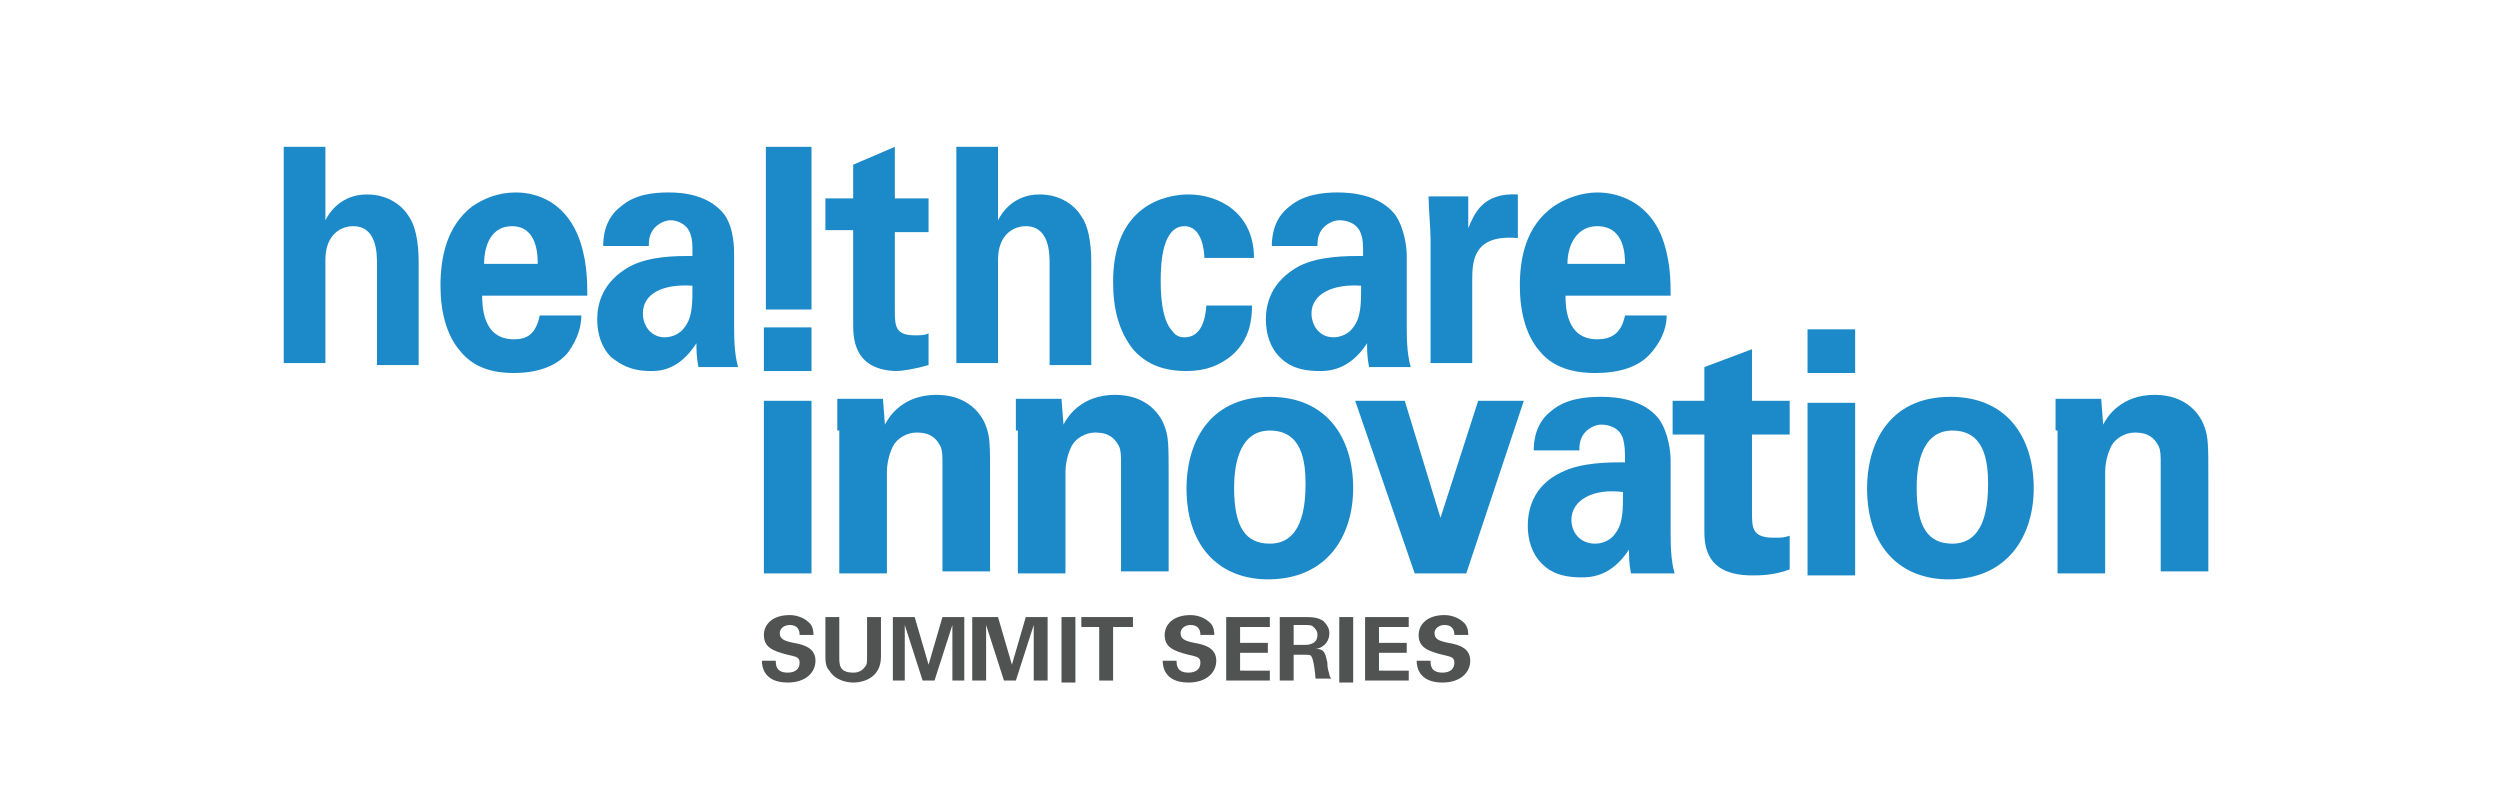 <?xml version="1.0" encoding="utf-8"?>
<!-- Generator: Adobe Illustrator 25.2.0, SVG Export Plug-In . SVG Version: 6.00 Build 0)  -->
<svg version="1.1" id="Layer_1" xmlns="http://www.w3.org/2000/svg" xmlns:xlink="http://www.w3.org/1999/xlink" x="0px" y="0px"
	 viewBox="0 0 126 40.6" style="enable-background:new 0 0 126 40.6;" xml:space="preserve">
<style type="text/css">
	.st0{fill:#00B0F0;}
	.st1{fill:#1C8AC8;}
	.st2{fill:#515252;}
</style>
<g>
	<path d="M333.7,82.9c0-0.2,0.1-0.3,0.2-0.3l0,0.1c-0.1,0-0.1,0.1-0.1,0.2h0.1v0.2h-0.2V82.9z M334.1,82.9c0-0.2,0.1-0.3,0.2-0.3
		l0,0.1c-0.1,0-0.1,0.1-0.1,0.2h0.1v0.2h-0.2V82.9z"/>
	<path d="M335.4,82.6h0.6c0.2,0,0.3,0.1,0.4,0.1c0.1,0.1,0.1,0.2,0.1,0.3v0c0,0.2-0.2,0.4-0.4,0.4l0.5,0.6h-0.2l-0.4-0.6h-0.4v0.6
		h-0.2V82.6z M336.1,83.3c0.2,0,0.4-0.1,0.4-0.3v0c0-0.2-0.1-0.3-0.4-0.3h-0.5v0.6H336.1z"/>
	<path d="M337.6,83.5L337.6,83.5c0-0.3,0.2-0.6,0.5-0.6c0.3,0,0.5,0.3,0.5,0.6c0,0,0,0,0,0.1h-0.9c0,0.2,0.2,0.4,0.4,0.4
		c0.2,0,0.3-0.1,0.3-0.2l0.1,0.1c-0.1,0.1-0.2,0.2-0.5,0.2C337.8,84.1,337.6,83.9,337.6,83.5z M338.5,83.5c0-0.2-0.1-0.4-0.4-0.4
		c-0.2,0-0.3,0.2-0.4,0.4H338.5z"/>
	<path d="M339.7,82.6h0.2v1.5h-0.2V82.6z"/>
	<path d="M341,83h0.2v0.2c0.1-0.1,0.2-0.2,0.4-0.2c0.2,0,0.3,0.1,0.4,0.2c0.1-0.1,0.2-0.2,0.4-0.2c0.3,0,0.4,0.2,0.4,0.4v0.7h-0.2
		v-0.6c0-0.2-0.1-0.3-0.3-0.3c-0.2,0-0.3,0.1-0.3,0.3v0.6h-0.2v-0.6c0-0.2-0.1-0.3-0.3-0.3c-0.2,0-0.3,0.1-0.3,0.3v0.6H341V83z"/>
	<path d="M343.7,83.8L343.7,83.8c0-0.2,0.2-0.4,0.5-0.4c0.1,0,0.2,0,0.3,0v0c0-0.2-0.1-0.3-0.3-0.3c-0.1,0-0.2,0-0.3,0.1l0-0.1
		c0.1-0.1,0.2-0.1,0.4-0.1c0.2,0,0.3,0,0.4,0.1c0.1,0.1,0.1,0.2,0.1,0.3v0.7h-0.2v-0.2c-0.1,0.1-0.2,0.2-0.4,0.2
		C343.9,84.1,343.7,84,343.7,83.8z M344.5,83.7v-0.1c-0.1,0-0.2,0-0.3,0c-0.2,0-0.3,0.1-0.3,0.2v0c0,0.1,0.1,0.2,0.3,0.2
		C344.3,84,344.5,83.8,344.5,83.7z"/>
	<path d="M345.7,84.3l0.1-0.1c0.1,0.1,0.3,0.1,0.4,0.1c0.2,0,0.4-0.1,0.4-0.4v-0.1c-0.1,0.1-0.2,0.2-0.4,0.2c-0.3,0-0.5-0.2-0.5-0.5
		v0c0-0.3,0.3-0.5,0.5-0.5c0.2,0,0.3,0.1,0.4,0.2V83h0.2v0.9c0,0.2-0.1,0.3-0.1,0.4c-0.1,0.1-0.2,0.1-0.4,0.1
		C346.1,84.4,345.9,84.4,345.7,84.3z M346.6,83.5L346.6,83.5c0-0.2-0.2-0.4-0.4-0.4c-0.2,0-0.4,0.1-0.4,0.4v0c0,0.2,0.2,0.4,0.4,0.4
		C346.4,83.8,346.6,83.7,346.6,83.5z"/>
	<path d="M347.9,82.6h0.2v0.2h-0.2V82.6z M347.9,83h0.2v1.1h-0.2V83z"/>
	<path d="M349.2,83h0.2v0.2c0.1-0.1,0.2-0.2,0.4-0.2c0.3,0,0.4,0.2,0.4,0.4v0.7H350v-0.6c0-0.2-0.1-0.3-0.3-0.3
		c-0.2,0-0.3,0.1-0.3,0.3v0.6h-0.2V83z"/>
	<path d="M351.2,83.5L351.2,83.5c0-0.3,0.2-0.6,0.5-0.6c0.3,0,0.5,0.3,0.5,0.6c0,0,0,0,0,0.1h-0.9c0,0.2,0.2,0.4,0.4,0.4
		c0.2,0,0.3-0.1,0.3-0.2l0.1,0.1c-0.1,0.1-0.2,0.2-0.5,0.2C351.4,84.1,351.2,83.9,351.2,83.5z M352.1,83.5c0-0.2-0.1-0.4-0.4-0.4
		c-0.2,0-0.3,0.2-0.4,0.4H352.1z"/>
	<path d="M353.2,83.5L353.2,83.5c0-0.4,0.3-0.6,0.5-0.6c0.2,0,0.3,0.1,0.4,0.2v-0.7h0.2v1.5h-0.2v-0.2c-0.1,0.1-0.2,0.2-0.4,0.2
		C353.5,84.1,353.2,83.9,353.2,83.5z M354.1,83.5L354.1,83.5c0-0.3-0.2-0.4-0.4-0.4c-0.2,0-0.4,0.2-0.4,0.4v0c0,0.3,0.2,0.4,0.4,0.4
		C353.9,83.9,354.1,83.8,354.1,83.5z"/>
	<path d="M355.4,83.8h0.2v0.2h-0.2V83.8z"/>
	<path d="M358.1,82.6h0.6c0.2,0,0.3,0.1,0.4,0.1c0.1,0.1,0.1,0.2,0.1,0.3v0c0,0.2-0.2,0.4-0.4,0.4l0.5,0.6h-0.2l-0.4-0.6h-0.4v0.6
		h-0.2V82.6z M358.7,83.3c0.2,0,0.4-0.1,0.4-0.3v0c0-0.2-0.1-0.3-0.4-0.3h-0.5v0.6H358.7z"/>
	<path d="M360.2,83.5L360.2,83.5c0-0.3,0.2-0.6,0.5-0.6c0.3,0,0.5,0.3,0.5,0.6c0,0,0,0,0,0.1h-0.9c0,0.2,0.2,0.4,0.4,0.4
		c0.2,0,0.3-0.1,0.3-0.2l0.1,0.1c-0.1,0.1-0.2,0.2-0.5,0.2C360.5,84.1,360.2,83.9,360.2,83.5z M361.1,83.5c0-0.2-0.1-0.4-0.4-0.4
		c-0.2,0-0.3,0.2-0.4,0.4H361.1z"/>
	<path d="M362.3,82.6h0.2v1.5h-0.2V82.6z"/>
	<path d="M363.7,83h0.2v0.2c0.1-0.1,0.2-0.2,0.4-0.2c0.3,0,0.4,0.2,0.4,0.4v0.7h-0.2v-0.6c0-0.2-0.1-0.3-0.3-0.3
		c-0.2,0-0.3,0.1-0.3,0.3v0.6h-0.2V83z"/>
	<path d="M365.6,83h0.2l0.4,0.9l0.4-0.9h0.2l-0.5,1.1H366L365.6,83z"/>
	<path d="M367.5,83.5L367.5,83.5c0-0.3,0.2-0.6,0.5-0.6c0.3,0,0.5,0.3,0.5,0.6c0,0,0,0,0,0.1h-0.9c0,0.2,0.2,0.4,0.4,0.4
		c0.2,0,0.3-0.1,0.3-0.2l0.1,0.1c-0.1,0.1-0.2,0.2-0.5,0.2C367.8,84.1,367.5,83.9,367.5,83.5z M368.4,83.5c0-0.2-0.1-0.4-0.4-0.4
		c-0.2,0-0.3,0.2-0.4,0.4H368.4z"/>
	<path d="M369.6,83h0.2v0.2c0.1-0.1,0.2-0.2,0.4-0.2c0.3,0,0.4,0.2,0.4,0.4v0.7h-0.2v-0.6c0-0.2-0.1-0.3-0.3-0.3
		c-0.2,0-0.3,0.1-0.3,0.3v0.6h-0.2V83z"/>
	<path d="M371.7,83.8v-0.7h-0.2V83h0.2v-0.3h0.2V83h0.3v0.1h-0.3v0.6c0,0.1,0.1,0.2,0.2,0.2c0.1,0,0.1,0,0.2,0V84
		c-0.1,0-0.1,0-0.2,0C371.8,84.1,371.7,84,371.7,83.8z"/>
	<path d="M373.2,83.5L373.2,83.5c0-0.3,0.2-0.6,0.5-0.6c0.3,0,0.5,0.3,0.5,0.6c0,0,0,0,0,0.1h-0.9c0,0.2,0.2,0.4,0.4,0.4
		c0.2,0,0.3-0.1,0.3-0.2l0.1,0.1c-0.1,0.1-0.2,0.2-0.5,0.2C373.4,84.1,373.2,83.9,373.2,83.5z M374,83.5c0-0.2-0.1-0.4-0.4-0.4
		c-0.2,0-0.3,0.2-0.4,0.4H374z"/>
	<path d="M375.2,83.5L375.2,83.5c0-0.4,0.3-0.6,0.5-0.6c0.2,0,0.3,0.1,0.4,0.2v-0.7h0.2v1.5h-0.2v-0.2c-0.1,0.1-0.2,0.2-0.4,0.2
		C375.4,84.1,375.2,83.9,375.2,83.5z M376.1,83.5L376.1,83.5c0-0.3-0.2-0.4-0.4-0.4c-0.2,0-0.4,0.2-0.4,0.4v0c0,0.3,0.2,0.4,0.4,0.4
		C375.9,83.9,376.1,83.8,376.1,83.5z"/>
	<path d="M377.4,83.8h0.2v0.2h-0.2V83.8z"/>
	<path d="M380,82.6h0.6c0.2,0,0.3,0.1,0.4,0.1c0.1,0.1,0.1,0.2,0.1,0.3v0c0,0.2-0.2,0.4-0.4,0.4l0.5,0.6h-0.2l-0.4-0.6h-0.4v0.6H380
		V82.6z M380.7,83.3c0.2,0,0.4-0.1,0.4-0.3v0c0-0.2-0.1-0.3-0.4-0.3h-0.5v0.6H380.7z"/>
	<path d="M382.2,83.5L382.2,83.5c0-0.3,0.2-0.6,0.5-0.6c0.3,0,0.5,0.3,0.5,0.6c0,0,0,0,0,0.1h-0.9c0,0.2,0.2,0.4,0.4,0.4
		c0.2,0,0.3-0.1,0.3-0.2l0.1,0.1c-0.1,0.1-0.2,0.2-0.5,0.2C382.5,84.1,382.2,83.9,382.2,83.5z M383.1,83.5c0-0.2-0.1-0.4-0.4-0.4
		c-0.2,0-0.3,0.2-0.4,0.4H383.1z"/>
	<path d="M384.2,83.3L384.2,83.3c0-0.4,0.3-0.8,0.8-0.8c0.3,0,0.4,0.1,0.6,0.2l-0.1,0.1c-0.1-0.1-0.3-0.2-0.5-0.2
		c-0.3,0-0.6,0.3-0.6,0.6v0c0,0.3,0.2,0.6,0.6,0.6c0.2,0,0.3-0.1,0.5-0.2l0.1,0.1c-0.2,0.2-0.3,0.3-0.6,0.3
		C384.6,84.1,384.2,83.8,384.2,83.3z"/>
	<path d="M386.6,82.5h0.2v0.6c0.1-0.1,0.2-0.2,0.4-0.2c0.3,0,0.4,0.2,0.4,0.4v0.7h-0.2v-0.6c0-0.2-0.1-0.3-0.3-0.3
		c-0.2,0-0.3,0.1-0.3,0.3v0.6h-0.2V82.5z"/>
	<path d="M388.5,83.8L388.5,83.8c0-0.2,0.2-0.4,0.5-0.4c0.1,0,0.2,0,0.3,0v0c0-0.2-0.1-0.3-0.3-0.3c-0.1,0-0.2,0-0.3,0.1l0-0.1
		c0.1-0.1,0.2-0.1,0.4-0.1c0.2,0,0.3,0,0.4,0.1c0.1,0.1,0.1,0.2,0.1,0.3v0.7h-0.2v-0.2c-0.1,0.1-0.2,0.2-0.4,0.2
		C388.8,84.1,388.5,84,388.5,83.8z M389.4,83.7v-0.1c-0.1,0-0.2,0-0.3,0c-0.2,0-0.3,0.1-0.3,0.2v0c0,0.1,0.1,0.2,0.3,0.2
		C389.2,84,389.4,83.8,389.4,83.7z"/>
	<path d="M390.6,83h0.2v0.3c0.1-0.2,0.2-0.3,0.4-0.3v0.2h0c-0.2,0-0.4,0.2-0.4,0.5v0.4h-0.2V83z"/>
	<path d="M392.2,84.3l0.1-0.1c0.1,0.1,0.3,0.1,0.4,0.1c0.2,0,0.4-0.1,0.4-0.4v-0.1c-0.1,0.1-0.2,0.2-0.4,0.2c-0.3,0-0.5-0.2-0.5-0.5
		v0c0-0.3,0.3-0.5,0.5-0.5c0.2,0,0.3,0.1,0.4,0.2V83h0.2v0.9c0,0.2-0.1,0.3-0.1,0.4c-0.1,0.1-0.2,0.1-0.4,0.1
		C392.5,84.4,392.3,84.4,392.2,84.3z M393.1,83.5L393.1,83.5c0-0.2-0.2-0.4-0.4-0.4c-0.2,0-0.4,0.1-0.4,0.4v0c0,0.2,0.2,0.4,0.4,0.4
		C392.9,83.8,393.1,83.7,393.1,83.5z"/>
	<path d="M394.2,83.5L394.2,83.5c0-0.3,0.2-0.6,0.5-0.6c0.3,0,0.5,0.3,0.5,0.6c0,0,0,0,0,0.1h-0.9c0,0.2,0.2,0.4,0.4,0.4
		c0.2,0,0.3-0.1,0.3-0.2l0.1,0.1c-0.1,0.1-0.2,0.2-0.5,0.2C394.5,84.1,394.2,83.9,394.2,83.5z M395.1,83.5c0-0.2-0.1-0.4-0.4-0.4
		c-0.2,0-0.3,0.2-0.4,0.4H395.1z"/>
	<path d="M396.3,83.5L396.3,83.5c0-0.4,0.3-0.6,0.5-0.6c0.2,0,0.3,0.1,0.4,0.2v-0.7h0.2v1.5h-0.2v-0.2c-0.1,0.1-0.2,0.2-0.4,0.2
		C396.5,84.1,396.3,83.9,396.3,83.5z M397.2,83.5L397.2,83.5c0-0.3-0.2-0.4-0.4-0.4c-0.2,0-0.4,0.2-0.4,0.4v0c0,0.3,0.2,0.4,0.4,0.4
		C397,83.9,397.2,83.8,397.2,83.5z"/>
	<path d="M398.4,83c0.1,0,0.2-0.1,0.1-0.2h-0.1v-0.2h0.2v0.2C398.7,82.9,398.6,83,398.4,83L398.4,83z M398.8,83
		c0.1,0,0.2-0.1,0.1-0.2h-0.1v-0.2h0.2v0.2C399.1,82.9,399,83,398.8,83L398.8,83z"/>
</g>
<path class="st0" d="M398.8,76c0,0-0.2,0.3-0.5,0.4c-0.5,0.2-2.3,1-2.5,2s0.1,2,1.2,2.3c1,0.3,2.1-0.2,2.4-0.8
	c0.3-0.6,0.3-1.6-0.2-3c0,0-0.2-0.6-0.1-0.8s0-0.3,0-0.3C399,75.7,398.8,76,398.8,76z"/>
<path class="st1" d="M24.3,14.8c0,0.6,0,2.3,1.6,2.3c0.6,0,1.1-0.2,1.3-1.2h2.1c0,0.4-0.1,1.1-0.7,1.9c-0.6,0.7-1.6,1-2.7,1
	c-0.7,0-1.9-0.1-2.7-1.1c-0.7-0.8-1-2-1-3.3c0-1.4,0.3-3,1.6-4c0.6-0.4,1.3-0.7,2.2-0.7c1.1,0,2.4,0.5,3.1,2.1
	c0.5,1.2,0.5,2.4,0.5,3.1H24.3z M27.1,13.3c0-0.4,0-1.9-1.3-1.9c-1,0-1.4,0.9-1.4,1.9H27.1z"/>
<path class="st1" d="M35.2,18.5c-0.1-0.5-0.1-0.9-0.1-1.2c-0.9,1.4-1.9,1.4-2.3,1.4c-1.1,0-1.6-0.4-2-0.7c-0.5-0.5-0.7-1.2-0.7-1.9
	c0-0.7,0.2-1.9,1.7-2.7c1-0.5,2.3-0.5,3.1-0.5c0-0.6,0-0.8-0.1-1.1c-0.2-0.6-0.8-0.7-1-0.7c-0.3,0-0.7,0.2-0.9,0.5
	c-0.2,0.3-0.2,0.6-0.2,0.8h-2.3c0-0.5,0.1-1.4,0.9-2c0.7-0.6,1.6-0.7,2.4-0.7c0.7,0,2,0.1,2.8,1.1c0.5,0.7,0.5,1.7,0.5,2.1l0,3.4
	c0,0.7,0,1.5,0.2,2.2H35.2z M32.4,15.8c0,0.6,0.4,1.2,1.1,1.2c0.4,0,0.8-0.2,1-0.5c0.4-0.5,0.4-1.2,0.4-2.1
	C33.4,14.3,32.4,14.8,32.4,15.8z"/>
<path class="st1" d="M38.6,7.4l2.3,0l0,8.2h-2.3L38.6,7.4z"/>
<path class="st1" d="M46.8,18.4c-0.7,0.2-1.3,0.3-1.7,0.3C43,18.6,43,17,43,16.3v-4.7h-1.4V10H43V8.3l2.1-0.9V10h1.7v1.7h-1.7v3.9
	c0,0.8,0,1.3,1,1.3c0.3,0,0.5,0,0.7-0.1V18.4z"/>
<path class="st1" d="M60.7,13c0-0.3-0.1-1.6-1-1.6c-1.1,0-1.2,1.8-1.2,2.7c0,0.5,0,2,0.6,2.6c0.2,0.3,0.5,0.3,0.6,0.3
	c0.3,0,1-0.1,1.1-1.6h2.3c0,0.7-0.1,1.7-1,2.5c-0.6,0.5-1.3,0.8-2.3,0.8c-1.1,0-2-0.3-2.7-1.1c-0.7-0.9-1-2-1-3.4
	c0-3.9,2.7-4.4,3.8-4.4c1.5,0,3.3,0.9,3.3,3.2H60.7z"/>
<path class="st1" d="M69,18.5c-0.1-0.5-0.1-0.9-0.1-1.2c-0.9,1.4-2,1.4-2.4,1.4c-1.2,0-1.7-0.4-2-0.7c-0.5-0.5-0.7-1.2-0.7-1.9
	c0-0.7,0.2-1.9,1.7-2.7c1-0.5,2.4-0.5,3.2-0.5c0-0.6,0-0.8-0.1-1.1c-0.2-0.6-0.8-0.7-1.1-0.7c-0.3,0-0.7,0.2-0.9,0.5
	c-0.2,0.3-0.2,0.6-0.2,0.8h-2.3c0-0.5,0.1-1.4,0.9-2c0.7-0.6,1.7-0.7,2.4-0.7c0.7,0,2.1,0.1,2.9,1.1c0.5,0.7,0.6,1.7,0.6,2.1l0,3.4
	c0,0.7,0,1.5,0.2,2.2H69z M66.1,15.8c0,0.6,0.4,1.2,1.1,1.2c0.4,0,0.8-0.2,1-0.5c0.4-0.5,0.4-1.2,0.4-2.1
	C67.2,14.3,66.1,14.8,66.1,15.8z"/>
<path class="st1" d="M72.1,12c0-0.4-0.1-1.6-0.1-2.1h2l0,1.6c0.3-0.7,0.7-1.8,2.5-1.7v2.2c-2.2-0.2-2.3,1.1-2.3,2.1v4.2h-2.1V12z"/>
<path class="st1" d="M78.9,14.8c0,0.6,0,2.3,1.6,2.3c0.6,0,1.2-0.2,1.4-1.2h2.1c0,0.4-0.1,1.1-0.8,1.9c-0.6,0.7-1.6,1-2.8,1
	c-0.7,0-2-0.1-2.8-1.1c-0.7-0.8-1-2-1-3.3c0-1.4,0.3-3,1.7-4c0.6-0.4,1.4-0.7,2.2-0.7c1.1,0,2.5,0.5,3.2,2.1
	c0.5,1.2,0.5,2.4,0.5,3.1H78.9z M81.9,13.3c0-0.4,0-1.9-1.4-1.9c-1,0-1.5,0.9-1.5,1.9H81.9z"/>
<path class="st1" d="M48.2,7.4l2.1,0v3.7c0.2-0.4,0.8-1.3,2.1-1.3c1.1,0,1.8,0.6,2.1,1.1c0.3,0.4,0.5,1.2,0.5,2.3v5.2h-2.1v-5.1
	c0-0.5,0-1.9-1.2-1.9c-0.6,0-1.4,0.4-1.4,1.7l0,5.2h-2.1V7.4z"/>
<path class="st1" d="M14.3,7.4l2.1,0v3.7c0.2-0.4,0.8-1.3,2.1-1.3c1.1,0,1.8,0.6,2.1,1.1c0.3,0.4,0.5,1.2,0.5,2.3v5.2H19v-5.1
	c0-0.5,0-1.9-1.2-1.9c-0.6,0-1.4,0.4-1.4,1.7l0,5.2h-2.1V7.4z"/>
<path class="st1" d="M38.5,16.5h2.4v2.2h-2.4V16.5z M38.5,20.2h2.4v8.7h-2.4V20.2z"/>
<path class="st1" d="M42.2,21.7c0,0,0-0.9,0-1.6h2.3l0.1,1.3c0.2-0.4,0.9-1.5,2.6-1.5c1.6,0,2.3,1,2.5,1.6c0.2,0.5,0.2,1,0.2,2.6
	v4.7h-2.4v-5.4c0-0.4,0-0.7-0.1-0.9c-0.2-0.4-0.5-0.7-1.2-0.7c-0.5,0-1,0.3-1.2,0.7c-0.1,0.2-0.3,0.7-0.3,1.3v5.1h-2.4V21.7z"/>
<path class="st1" d="M51.2,21.7c0,0,0-1,0-1.6h2.3l0.1,1.3c0.2-0.4,0.9-1.5,2.6-1.5c1.6,0,2.3,1,2.5,1.6c0.2,0.5,0.2,1,0.2,2.6v4.7
	h-2.4v-5.4c0-0.4,0-0.7-0.1-0.9c-0.2-0.4-0.5-0.7-1.2-0.7c-0.5,0-1,0.3-1.2,0.7c-0.1,0.2-0.3,0.7-0.3,1.3v5.1h-2.4V21.7z"/>
<path class="st1" d="M64,20c2.9,0,4.2,2.1,4.2,4.6c0,2.4-1.3,4.6-4.3,4.6c-2.3,0-4.1-1.5-4.1-4.6C59.8,22.5,60.8,20,64,20z M64,27.4
	c1,0,1.8-0.7,1.8-3c0-1.2-0.2-2.7-1.8-2.7c-1.7,0-1.8,2.1-1.8,2.9C62.2,26.6,62.8,27.4,64,27.4z"/>
<path class="st1" d="M70.8,20.2l1.8,5.9l1.9-5.9h2.3l-2.9,8.7h-2.6l-3-8.7H70.8z"/>
<path class="st1" d="M82.2,28.9c-0.1-0.5-0.1-0.9-0.1-1.2c-0.9,1.4-2,1.4-2.4,1.4c-1.2,0-1.7-0.4-2-0.7c-0.5-0.5-0.7-1.2-0.7-1.9
	s0.2-2,1.7-2.7c1-0.5,2.4-0.5,3.2-0.5c0-0.6,0-0.8-0.1-1.2c-0.2-0.6-0.8-0.7-1.1-0.7c-0.3,0-0.7,0.2-0.9,0.5
	c-0.2,0.3-0.2,0.6-0.2,0.8h-2.3c0-0.5,0.1-1.4,0.9-2c0.7-0.6,1.7-0.7,2.5-0.7c0.7,0,2.1,0.1,2.9,1.1c0.5,0.7,0.6,1.7,0.6,2.1l0,3.5
	c0,0.7,0,1.5,0.2,2.2H82.2z M79.2,26.2c0,0.6,0.4,1.2,1.2,1.2c0.4,0,0.8-0.2,1-0.5c0.4-0.5,0.4-1.2,0.4-2.1
	C80.3,24.6,79.2,25.2,79.2,26.2z"/>
<path class="st1" d="M90.2,28.7C89.4,29,88.7,29,88.3,29c-2.4,0-2.4-1.6-2.4-2.3v-4.8h-1.6v-1.7h1.6v-1.7l2.4-0.9v2.6h1.9v1.7h-1.9
	v3.9c0,0.8,0,1.3,1.1,1.3c0.4,0,0.5,0,0.8-0.1V28.7z"/>
<path class="st1" d="M98.3,20c2.9,0,4.2,2.1,4.2,4.6c0,2.4-1.3,4.6-4.3,4.6c-2.3,0-4.1-1.5-4.1-4.6C94.1,22.5,95.1,20,98.3,20z
	 M98.4,27.4c1,0,1.8-0.7,1.8-3c0-1.2-0.2-2.7-1.8-2.7c-1.7,0-1.8,2.1-1.8,2.9C96.6,26.6,97.2,27.4,98.4,27.4z"/>
<path class="st1" d="M103.6,21.7c0,0,0-1,0-1.6h2.3l0.1,1.3c0.2-0.4,0.9-1.5,2.6-1.5c1.6,0,2.3,1,2.5,1.6c0.2,0.5,0.2,1,0.2,2.6v4.7
	h-2.4v-5.4c0-0.4,0-0.7-0.1-0.9c-0.2-0.4-0.5-0.7-1.2-0.7c-0.5,0-1,0.3-1.2,0.7c-0.1,0.2-0.3,0.7-0.3,1.3v5.1h-2.4V21.7z"/>
<path class="st1" d="M91.1,16.6h2.4v2.2h-2.4V16.6z M91.1,20.3h2.4V29h-2.4V20.3z"/>
<g>
	<path class="st2" d="M39.1,33.3c0,0.2,0,0.6,0.6,0.6c0.4,0,0.6-0.2,0.6-0.5c0-0.3-0.2-0.3-0.6-0.4c-0.8-0.2-1.2-0.4-1.2-1
		c0-0.5,0.4-1,1.3-1c0.3,0,0.7,0.1,1,0.4C41,31.6,41,31.9,41,32h-0.7c0-0.1,0-0.5-0.5-0.5c-0.3,0-0.5,0.2-0.5,0.4
		c0,0.3,0.2,0.4,0.7,0.5c0.6,0.1,1.1,0.3,1.1,0.9c0,0.6-0.5,1.1-1.4,1.1c-1.2,0-1.3-0.8-1.3-1.1H39.1z"/>
	<path class="st2" d="M42.3,31.1v2c0,0.4,0,0.8,0.7,0.8c0.1,0,0.4,0,0.6-0.3c0.1-0.1,0.1-0.2,0.1-0.6v-1.9h0.7v2
		c0,1-0.8,1.3-1.4,1.3c-0.3,0-0.9-0.1-1.2-0.6c-0.2-0.2-0.2-0.5-0.2-0.8v-1.9H42.3z"/>
	<path class="st2" d="M45,31.1h1.1l0.7,2.4l0.7-2.4h1.1v3.2H48v-2.8l-0.9,2.8h-0.6l-0.9-2.8v2.8H45V31.1z"/>
	<path class="st2" d="M49.2,31.1h1.1l0.7,2.4l0.7-2.4h1.1v3.2h-0.7v-2.8l-0.9,2.8h-0.6l-0.9-2.8v2.8h-0.7V31.1z"/>
	<path class="st2" d="M53.5,31.1h0.7v3.3h-0.7V31.1z"/>
	<path class="st2" d="M55.5,31.6h-1v-0.5h2.6v0.5h-1v2.7h-0.7V31.6z"/>
	<path class="st2" d="M59.3,33.3c0,0.2,0,0.6,0.6,0.6c0.4,0,0.6-0.2,0.6-0.5c0-0.3-0.2-0.3-0.6-0.4c-0.8-0.2-1.2-0.4-1.2-1
		c0-0.5,0.4-1,1.3-1c0.3,0,0.7,0.1,1,0.4c0.2,0.2,0.2,0.5,0.2,0.6h-0.7c0-0.1,0-0.5-0.5-0.5c-0.3,0-0.5,0.2-0.5,0.4
		c0,0.3,0.2,0.4,0.7,0.5c0.6,0.1,1.1,0.3,1.1,0.9c0,0.6-0.5,1.1-1.4,1.1c-1.2,0-1.3-0.8-1.3-1.1H59.3z"/>
	<path class="st2" d="M61.8,31.1H64v0.5h-1.5v0.8h1.4v0.5h-1.4v0.9H64v0.5h-2.2V31.1z"/>
	<path class="st2" d="M64.5,31.1h1.2c0.4,0,0.7,0,1,0.2c0.2,0.2,0.3,0.4,0.3,0.6c0,0.6-0.5,0.8-0.7,0.8c0.5,0,0.5,0.3,0.6,0.7
		c0,0.4,0.1,0.5,0.1,0.6c0,0.1,0.1,0.2,0.1,0.2h-0.8c0-0.2-0.1-1-0.2-1.1C66.1,33,65.9,33,65.8,33h-0.6v1.3h-0.7V31.1z M65.2,32.5
		h0.6c0.1,0,0.2,0,0.4-0.1c0,0,0.2-0.1,0.2-0.4c0-0.2-0.1-0.3-0.2-0.4c-0.1-0.1-0.2-0.1-0.5-0.1h-0.5V32.5z"/>
	<path class="st2" d="M67.5,31.1h0.7v3.3h-0.7V31.1z"/>
	<path class="st2" d="M68.8,31.1H71v0.5h-1.5v0.8h1.4v0.5h-1.4v0.9H71v0.5h-2.2V31.1z"/>
	<path class="st2" d="M72.1,33.3c0,0.2,0,0.6,0.6,0.6c0.4,0,0.6-0.2,0.6-0.5c0-0.3-0.2-0.3-0.6-0.4c-0.8-0.2-1.2-0.4-1.2-1
		c0-0.5,0.4-1,1.3-1c0.3,0,0.7,0.1,1,0.4c0.2,0.2,0.2,0.5,0.2,0.6h-0.7c0-0.1,0-0.5-0.5-0.5c-0.3,0-0.5,0.2-0.5,0.4
		c0,0.3,0.2,0.4,0.7,0.5c0.6,0.1,1.1,0.3,1.1,0.9c0,0.6-0.5,1.1-1.4,1.1c-1.2,0-1.3-0.8-1.3-1.1H72.1z"/>
</g>
</svg>

